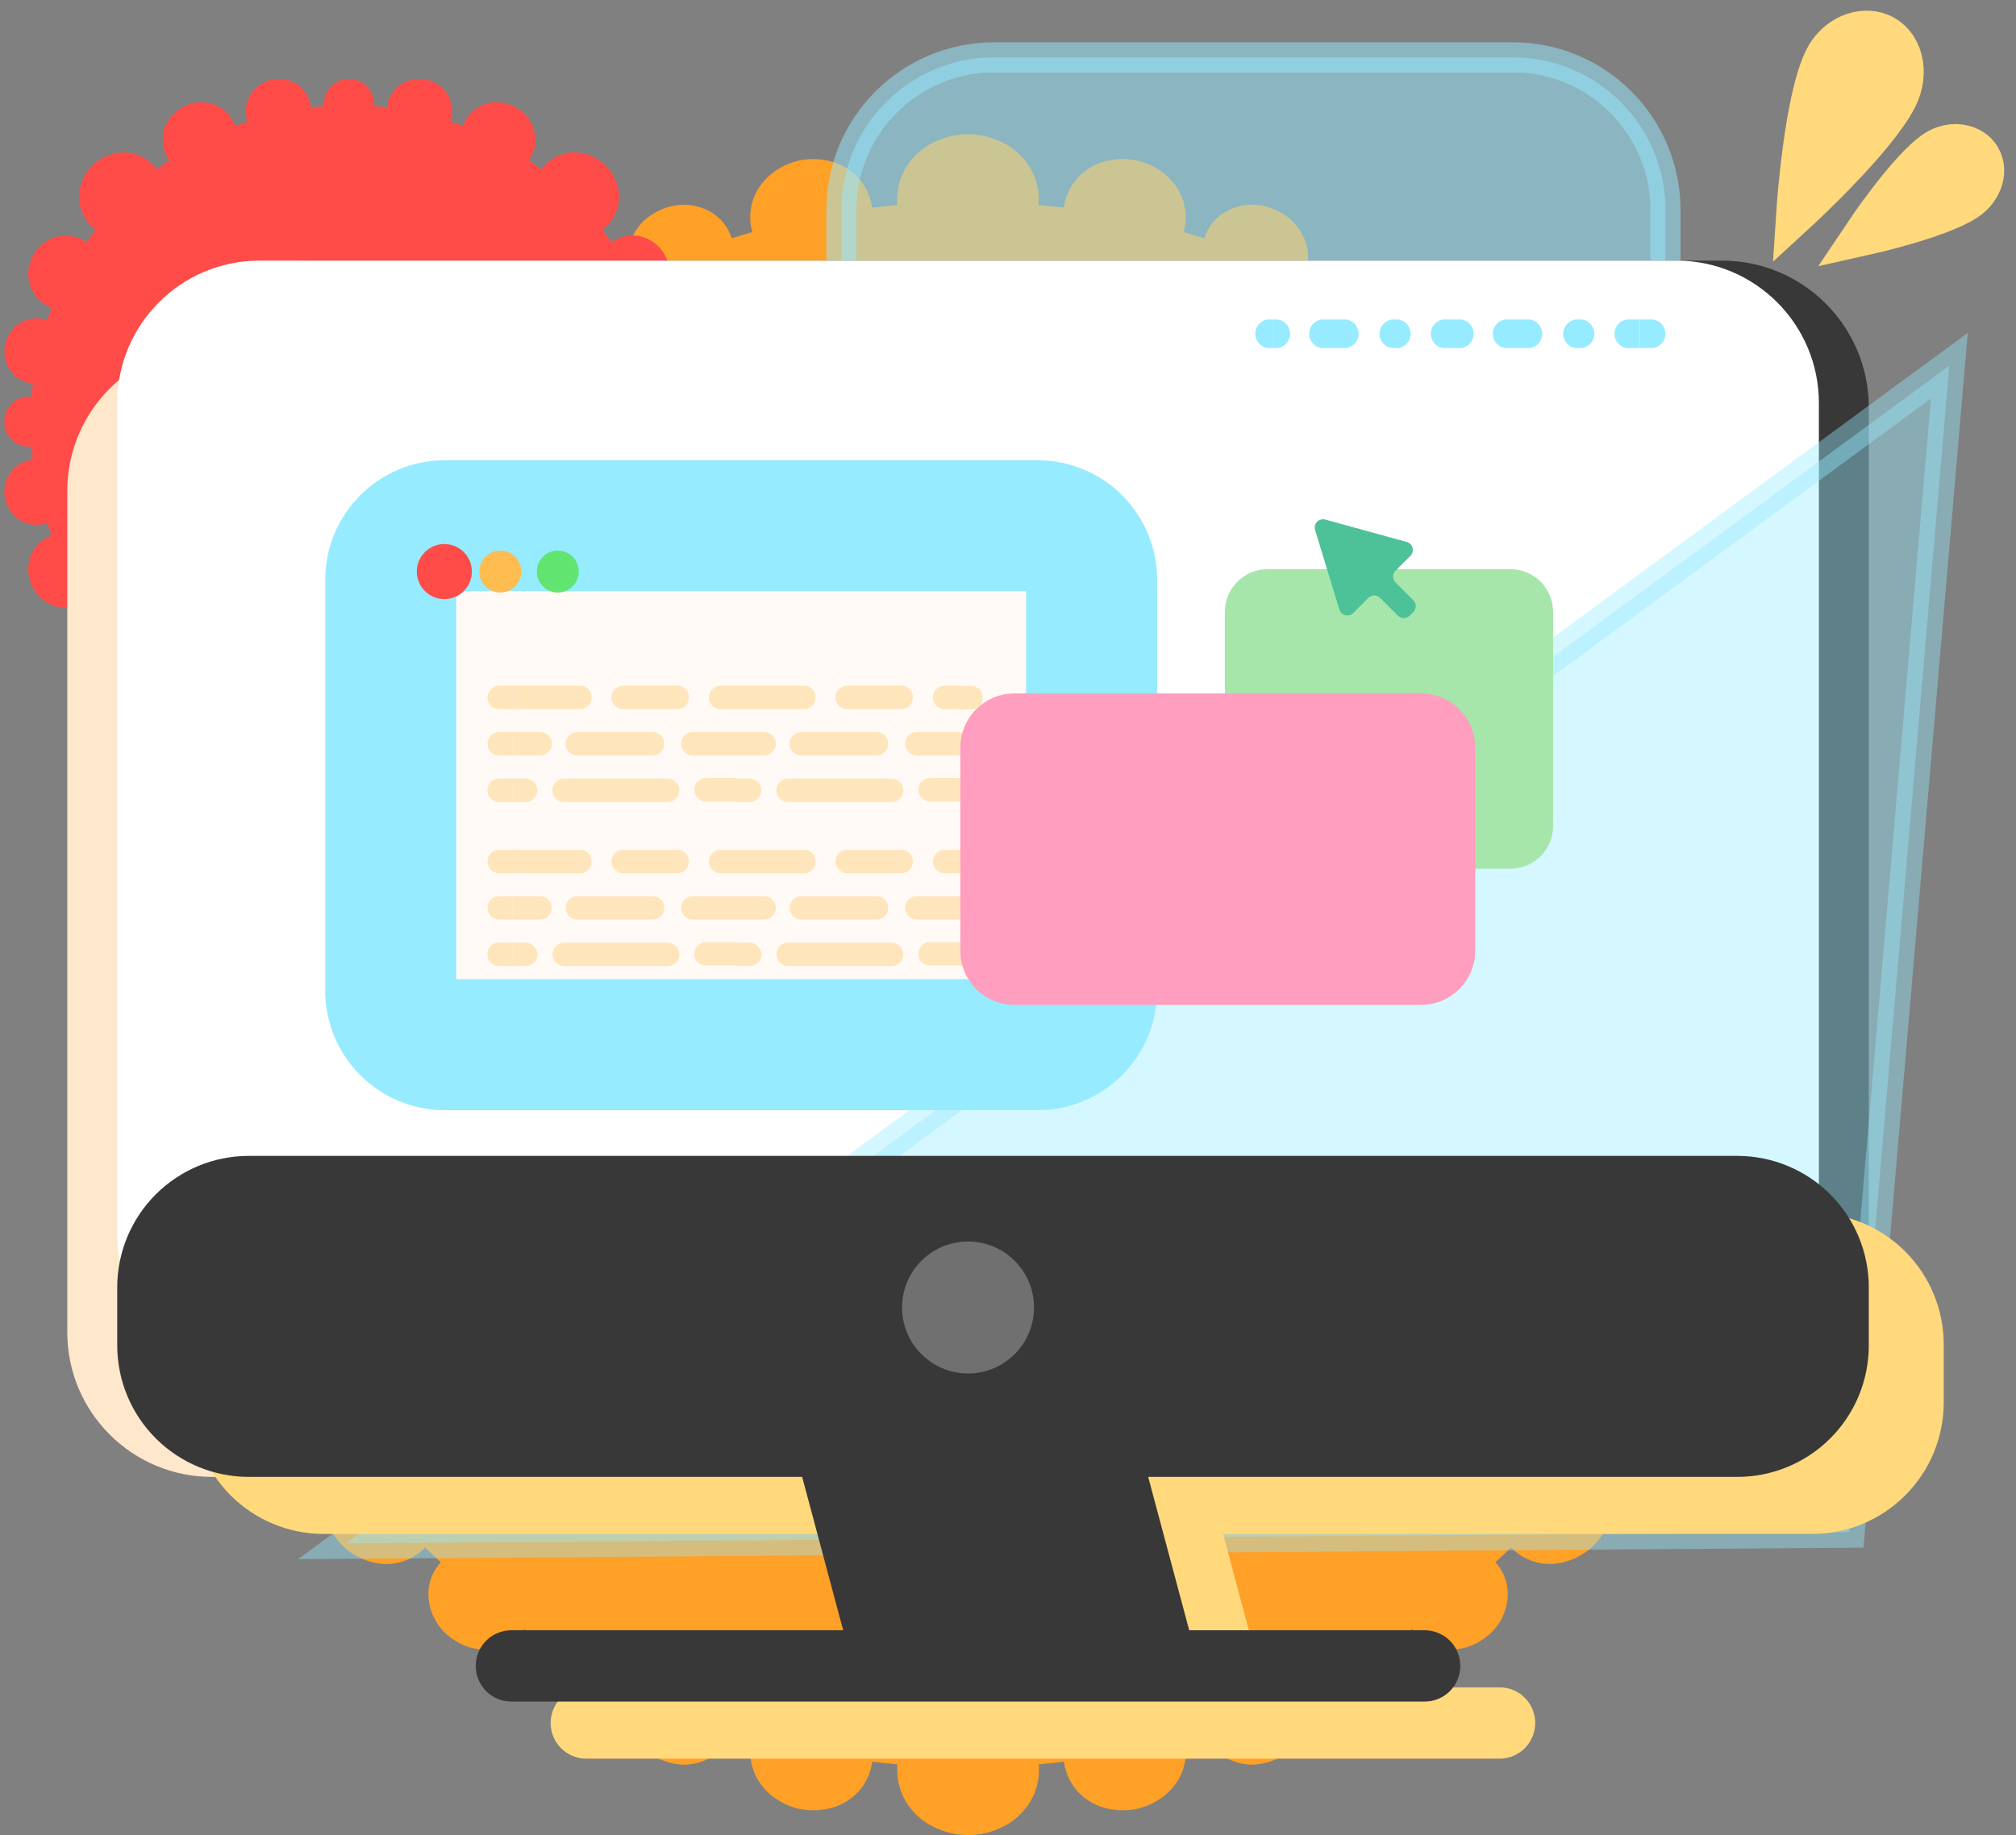 <svg width="67" height="61" viewBox="0 0 67 61" fill="none" xmlns="http://www.w3.org/2000/svg">
<rect x="0" y="0" width="67" height="61" fill="#808080" stroke="none"/>
<path d="M58.054 34.811C58.072 34.574 58.088 34.336 58.101 34.097C58.274 34.106 58.447 34.079 58.608 34.015C58.769 33.952 58.915 33.855 59.035 33.73C59.297 33.463 59.443 33.103 59.443 32.729C59.443 32.355 59.297 31.996 59.035 31.729C58.915 31.604 58.769 31.507 58.608 31.443C58.447 31.38 58.274 31.352 58.101 31.362C58.089 31.123 58.073 30.885 58.054 30.648C58.279 30.629 58.497 30.562 58.695 30.453C58.892 30.343 59.065 30.193 59.2 30.012C59.483 29.613 59.601 29.12 59.529 28.636C59.457 28.152 59.201 27.715 58.814 27.416C58.634 27.28 58.426 27.185 58.206 27.138C57.984 27.09 57.755 27.09 57.533 27.139C57.482 26.905 57.428 26.673 57.371 26.442C57.623 26.381 57.858 26.265 58.06 26.104C58.262 25.942 58.427 25.738 58.541 25.506C58.666 25.255 58.739 24.982 58.757 24.702C58.774 24.422 58.735 24.142 58.642 23.877C58.551 23.602 58.409 23.347 58.224 23.125C58.044 22.922 57.827 22.756 57.584 22.635C57.354 22.518 57.1 22.453 56.842 22.445C56.584 22.436 56.327 22.484 56.089 22.586C55.979 22.327 55.864 22.07 55.746 21.816C56.02 21.69 56.262 21.506 56.457 21.277C56.653 21.05 56.794 20.782 56.87 20.492C56.951 20.189 56.972 19.872 56.934 19.561C56.924 19.48 56.911 19.398 56.894 19.317C56.874 19.236 56.85 19.157 56.822 19.078C56.706 18.753 56.532 18.451 56.31 18.187C56.202 18.061 56.079 17.948 55.946 17.85C55.696 17.66 55.413 17.52 55.11 17.437C54.82 17.36 54.516 17.349 54.221 17.403C53.926 17.457 53.646 17.574 53.401 17.747C53.239 17.517 53.074 17.29 52.904 17.065C53.111 16.91 53.282 16.712 53.404 16.484C53.527 16.256 53.598 16.005 53.614 15.746C53.633 15.476 53.598 15.205 53.509 14.949C53.41 14.677 53.261 14.426 53.071 14.208C52.975 14.095 52.868 13.993 52.751 13.904C52.636 13.82 52.514 13.746 52.386 13.684C52.144 13.566 51.882 13.495 51.614 13.476C51.355 13.46 51.096 13.501 50.855 13.595C50.613 13.689 50.394 13.834 50.214 14.021C50.042 13.855 49.869 13.691 49.693 13.529C49.847 13.364 49.962 13.167 50.032 12.952C50.101 12.738 50.123 12.511 50.096 12.287C50.068 12.045 49.992 11.812 49.872 11.6C49.753 11.389 49.592 11.203 49.4 11.055C49.204 10.899 48.98 10.781 48.741 10.706C48.516 10.639 48.279 10.619 48.045 10.648C47.821 10.672 47.604 10.744 47.41 10.859C47.217 10.974 47.05 11.13 46.921 11.315C46.725 11.179 46.527 11.046 46.327 10.915C46.422 10.77 46.484 10.606 46.51 10.435C46.537 10.264 46.527 10.089 46.481 9.922C46.434 9.748 46.355 9.584 46.247 9.44C46.127 9.292 45.981 9.167 45.816 9.073C45.658 8.976 45.482 8.913 45.299 8.886C45.116 8.859 44.929 8.869 44.75 8.915C44.582 8.958 44.425 9.037 44.29 9.144C44.154 9.252 44.043 9.388 43.963 9.541C43.751 9.433 43.537 9.327 43.321 9.225C43.419 9.021 43.471 8.799 43.475 8.574C43.478 8.349 43.433 8.125 43.342 7.919C43.248 7.703 43.114 7.507 42.946 7.342C42.763 7.17 42.549 7.035 42.315 6.945C42.082 6.851 41.834 6.803 41.583 6.803C41.348 6.809 41.116 6.861 40.899 6.954C40.692 7.042 40.506 7.174 40.355 7.341C40.203 7.508 40.09 7.706 40.022 7.921C39.795 7.848 39.566 7.779 39.337 7.713C39.408 7.464 39.424 7.202 39.385 6.946C39.346 6.69 39.253 6.445 39.111 6.229C38.963 6.003 38.77 5.811 38.544 5.664C38.303 5.503 38.034 5.389 37.75 5.327C37.465 5.274 37.172 5.274 36.886 5.327C36.621 5.372 36.368 5.475 36.145 5.626C35.929 5.77 35.748 5.959 35.612 6.179C35.476 6.399 35.389 6.646 35.356 6.903C35.078 6.869 34.798 6.84 34.517 6.815C34.545 6.517 34.506 6.216 34.405 5.934C34.303 5.652 34.142 5.395 33.931 5.182C33.823 5.07 33.704 4.97 33.576 4.882C33.444 4.796 33.303 4.723 33.156 4.664C32.844 4.531 32.508 4.463 32.169 4.463C31.83 4.463 31.495 4.531 31.182 4.664C31.036 4.723 30.895 4.796 30.762 4.882C30.634 4.97 30.515 5.071 30.408 5.182C30.197 5.395 30.035 5.652 29.934 5.934C29.833 6.216 29.794 6.517 29.821 6.815C29.541 6.841 29.261 6.87 28.983 6.904C28.95 6.647 28.863 6.4 28.727 6.18C28.591 5.959 28.41 5.771 28.194 5.627C27.971 5.475 27.718 5.373 27.452 5.327C27.167 5.275 26.874 5.275 26.589 5.327C26.305 5.389 26.036 5.504 25.794 5.665C25.568 5.812 25.375 6.004 25.228 6.229C25.086 6.446 24.993 6.691 24.954 6.947C24.915 7.203 24.932 7.465 25.003 7.714C24.773 7.78 24.544 7.849 24.318 7.922C24.25 7.707 24.136 7.509 23.985 7.342C23.833 7.175 23.647 7.043 23.44 6.955C23.223 6.862 22.991 6.811 22.756 6.804C22.25 6.808 21.764 7 21.392 7.343C21.225 7.509 21.091 7.705 20.997 7.921C20.906 8.127 20.861 8.351 20.864 8.576C20.868 8.801 20.92 9.023 21.018 9.226C20.802 9.329 20.588 9.435 20.376 9.543C20.296 9.389 20.185 9.254 20.049 9.146C19.914 9.039 19.757 8.96 19.589 8.917C19.41 8.871 19.223 8.861 19.04 8.888C18.857 8.915 18.681 8.979 18.523 9.075C18.358 9.169 18.212 9.294 18.092 9.442C17.984 9.587 17.905 9.75 17.858 9.924C17.812 10.091 17.802 10.266 17.829 10.437C17.856 10.608 17.918 10.772 18.012 10.917C17.812 11.048 17.615 11.181 17.419 11.317C17.29 11.132 17.123 10.976 16.929 10.861C16.735 10.746 16.519 10.675 16.295 10.65C16.061 10.622 15.824 10.642 15.599 10.708C15.359 10.783 15.136 10.902 14.94 11.057C14.748 11.206 14.587 11.391 14.467 11.603C14.348 11.815 14.272 12.048 14.245 12.289C14.217 12.513 14.239 12.74 14.309 12.955C14.378 13.17 14.493 13.367 14.647 13.532C14.471 13.693 14.297 13.857 14.126 14.024C13.946 13.837 13.727 13.692 13.486 13.598C13.244 13.503 12.985 13.463 12.727 13.479C12.458 13.498 12.196 13.569 11.954 13.687C11.826 13.749 11.704 13.823 11.59 13.907C11.473 13.997 11.365 14.098 11.27 14.211C11.079 14.429 10.931 14.68 10.831 14.952C10.743 15.208 10.707 15.48 10.727 15.75C10.742 16.008 10.814 16.26 10.936 16.487C11.059 16.715 11.229 16.913 11.436 17.069C11.267 17.293 11.101 17.52 10.94 17.75C10.694 17.577 10.415 17.46 10.12 17.406C9.824 17.352 9.521 17.364 9.23 17.441C8.928 17.523 8.644 17.663 8.395 17.854C8.261 17.952 8.139 18.065 8.031 18.19C7.808 18.455 7.635 18.757 7.519 19.082C7.491 19.16 7.467 19.24 7.447 19.321C7.43 19.402 7.417 19.483 7.407 19.564C7.369 19.876 7.39 20.192 7.471 20.496C7.548 20.786 7.689 21.054 7.884 21.281C8.079 21.51 8.322 21.693 8.595 21.819C8.477 22.074 8.362 22.33 8.252 22.59C8.015 22.488 7.758 22.439 7.499 22.448C7.241 22.456 6.988 22.521 6.757 22.638C6.515 22.759 6.298 22.926 6.118 23.128C5.932 23.351 5.79 23.606 5.7 23.881C5.607 24.146 5.568 24.426 5.585 24.706C5.602 24.985 5.676 25.259 5.801 25.51C5.915 25.742 6.08 25.946 6.282 26.107C6.484 26.269 6.719 26.384 6.971 26.445C6.914 26.676 6.86 26.909 6.809 27.142C6.587 27.094 6.358 27.094 6.137 27.142C5.916 27.189 5.709 27.283 5.529 27.419C5.142 27.719 4.886 28.156 4.814 28.64C4.742 29.124 4.86 29.617 5.143 30.016C5.278 30.197 5.45 30.347 5.648 30.456C5.846 30.566 6.064 30.632 6.289 30.651C6.271 30.888 6.255 31.126 6.242 31.366C6.069 31.356 5.896 31.384 5.735 31.447C5.574 31.51 5.428 31.608 5.308 31.732C5.046 32 4.9 32.359 4.9 32.733C4.9 33.107 5.046 33.466 5.308 33.734C5.428 33.858 5.574 33.956 5.735 34.019C5.896 34.082 6.069 34.11 6.242 34.1C6.254 34.34 6.27 34.578 6.289 34.815C6.064 34.834 5.846 34.9 5.648 35.01C5.451 35.119 5.279 35.269 5.143 35.45C4.86 35.849 4.742 36.342 4.814 36.826C4.886 37.31 5.143 37.748 5.529 38.047C5.709 38.183 5.917 38.278 6.137 38.324C6.359 38.372 6.588 38.372 6.81 38.324C6.861 38.557 6.915 38.79 6.972 39.021C6.72 39.082 6.485 39.197 6.283 39.359C6.081 39.52 5.916 39.724 5.802 39.956C5.677 40.207 5.604 40.481 5.586 40.761C5.569 41.04 5.608 41.321 5.701 41.585C5.792 41.86 5.934 42.115 6.119 42.338C6.299 42.54 6.516 42.706 6.759 42.828C6.989 42.945 7.243 43.01 7.501 43.018C7.759 43.026 8.016 42.978 8.254 42.876C8.364 43.136 8.479 43.392 8.597 43.647C8.323 43.773 8.081 43.956 7.886 44.185C7.691 44.412 7.549 44.68 7.473 44.97C7.392 45.273 7.371 45.59 7.409 45.902C7.419 45.983 7.432 46.064 7.449 46.145C7.469 46.226 7.493 46.306 7.521 46.384C7.637 46.709 7.811 47.011 8.033 47.275C8.142 47.401 8.264 47.514 8.397 47.612C8.647 47.802 8.93 47.943 9.233 48.025C9.523 48.102 9.827 48.114 10.122 48.059C10.417 48.005 10.697 47.888 10.942 47.715C11.104 47.946 11.269 48.173 11.438 48.397C11.232 48.552 11.061 48.751 10.939 48.978C10.816 49.206 10.745 49.458 10.729 49.716C10.71 49.986 10.745 50.257 10.834 50.513C10.934 50.785 11.082 51.036 11.272 51.254C11.368 51.367 11.475 51.469 11.592 51.558C11.707 51.642 11.829 51.716 11.957 51.778C12.199 51.896 12.461 51.967 12.729 51.986C12.988 52.002 13.247 51.962 13.488 51.867C13.73 51.773 13.949 51.628 14.129 51.442C14.301 51.608 14.474 51.772 14.65 51.933C14.496 52.099 14.381 52.295 14.312 52.51C14.242 52.725 14.22 52.952 14.248 53.176C14.275 53.417 14.351 53.651 14.471 53.862C14.59 54.074 14.751 54.259 14.943 54.408C15.139 54.563 15.363 54.682 15.602 54.757C15.828 54.823 16.064 54.843 16.298 54.814C16.522 54.79 16.739 54.718 16.933 54.603C17.127 54.488 17.293 54.333 17.422 54.147C17.618 54.283 17.816 54.417 18.016 54.547C17.922 54.693 17.859 54.856 17.833 55.027C17.806 55.199 17.816 55.373 17.862 55.54C17.909 55.714 17.988 55.878 18.096 56.022C18.216 56.17 18.362 56.295 18.527 56.39C18.685 56.486 18.861 56.55 19.044 56.577C19.227 56.604 19.414 56.594 19.593 56.547C19.761 56.504 19.918 56.426 20.053 56.318C20.189 56.21 20.3 56.075 20.38 55.921C20.592 56.03 20.806 56.135 21.022 56.238C20.924 56.441 20.872 56.663 20.869 56.888C20.865 57.114 20.91 57.337 21.002 57.543C21.095 57.759 21.23 57.955 21.397 58.121C21.768 58.464 22.255 58.656 22.76 58.66C22.996 58.653 23.228 58.602 23.444 58.508C23.651 58.42 23.837 58.288 23.989 58.121C24.14 57.955 24.254 57.757 24.321 57.542C24.549 57.614 24.777 57.684 25.006 57.75C24.936 57.999 24.919 58.261 24.958 58.517C24.997 58.773 25.091 59.017 25.233 59.234C25.38 59.459 25.573 59.651 25.799 59.798C26.04 59.959 26.31 60.074 26.593 60.136C26.879 60.188 27.172 60.188 27.457 60.136C27.723 60.09 27.976 59.988 28.199 59.836C28.414 59.692 28.596 59.504 28.732 59.284C28.868 59.063 28.955 58.816 28.987 58.559C29.265 58.594 29.545 58.623 29.826 58.648C29.799 58.946 29.837 59.247 29.939 59.529C30.04 59.811 30.202 60.068 30.413 60.281C30.52 60.392 30.639 60.493 30.767 60.581C30.9 60.667 31.041 60.74 31.187 60.799C31.499 60.932 31.835 61 32.174 61C32.513 61 32.849 60.932 33.161 60.799C33.308 60.74 33.448 60.667 33.581 60.581C33.709 60.493 33.828 60.392 33.936 60.28C34.147 60.067 34.308 59.811 34.41 59.529C34.511 59.247 34.549 58.946 34.522 58.647C34.803 58.622 35.083 58.593 35.361 58.559C35.393 58.816 35.48 59.063 35.616 59.283C35.752 59.504 35.934 59.692 36.149 59.836C36.372 59.988 36.625 60.09 36.891 60.136C37.177 60.188 37.469 60.188 37.755 60.136C38.038 60.074 38.308 59.959 38.549 59.798C38.775 59.651 38.968 59.459 39.115 59.233C39.257 59.017 39.351 58.772 39.389 58.516C39.428 58.26 39.412 57.998 39.341 57.749C39.571 57.683 39.799 57.614 40.026 57.541C40.094 57.756 40.207 57.954 40.359 58.121C40.51 58.287 40.696 58.419 40.904 58.508C41.12 58.601 41.352 58.652 41.587 58.659C42.093 58.655 42.579 58.462 42.951 58.119C43.118 57.954 43.252 57.758 43.346 57.542C43.437 57.336 43.483 57.112 43.479 56.887C43.476 56.661 43.423 56.44 43.326 56.236C43.541 56.134 43.755 56.028 43.968 55.92C44.048 56.073 44.159 56.209 44.294 56.316C44.43 56.424 44.587 56.502 44.754 56.546C44.933 56.592 45.12 56.602 45.303 56.575C45.486 56.548 45.662 56.484 45.821 56.388C45.986 56.293 46.132 56.169 46.251 56.02C46.359 55.876 46.439 55.712 46.485 55.538C46.531 55.371 46.541 55.197 46.514 55.025C46.488 54.854 46.425 54.691 46.331 54.545C46.531 54.415 46.729 54.282 46.925 54.145C47.053 54.331 47.22 54.486 47.414 54.601C47.608 54.716 47.825 54.788 48.049 54.812C48.282 54.841 48.519 54.821 48.745 54.754C48.984 54.679 49.207 54.561 49.404 54.405C49.596 54.257 49.757 54.071 49.876 53.86C49.995 53.648 50.071 53.415 50.099 53.173C50.126 52.949 50.104 52.722 50.035 52.508C49.965 52.293 49.85 52.096 49.697 51.931C49.873 51.77 50.046 51.606 50.217 51.439C50.398 51.626 50.616 51.771 50.858 51.865C51.099 51.959 51.358 52 51.617 51.983C51.885 51.964 52.148 51.894 52.389 51.775C52.517 51.713 52.639 51.64 52.754 51.556C52.871 51.466 52.978 51.364 53.074 51.252C53.264 51.033 53.413 50.782 53.512 50.511C53.601 50.254 53.636 49.983 53.617 49.713C53.601 49.455 53.53 49.203 53.407 48.975C53.285 48.748 53.114 48.549 52.907 48.394C53.076 48.17 53.242 47.943 53.404 47.712C53.649 47.885 53.929 48.003 54.224 48.056C54.519 48.111 54.823 48.099 55.113 48.022C55.415 47.939 55.699 47.799 55.948 47.609C56.082 47.511 56.204 47.398 56.313 47.272C56.535 47.008 56.708 46.706 56.824 46.381C56.852 46.302 56.876 46.223 56.896 46.142C56.913 46.061 56.927 45.979 56.936 45.898C56.975 45.587 56.953 45.27 56.872 44.967C56.796 44.677 56.655 44.408 56.459 44.182C56.264 43.953 56.022 43.769 55.749 43.644C55.866 43.389 55.981 43.132 56.091 42.873C56.329 42.975 56.586 43.023 56.844 43.015C57.102 43.006 57.356 42.941 57.586 42.824C57.829 42.703 58.046 42.537 58.226 42.334C58.411 42.112 58.553 41.856 58.644 41.581C58.737 41.317 58.776 41.037 58.758 40.757C58.741 40.477 58.668 40.204 58.543 39.953C58.428 39.721 58.264 39.517 58.062 39.355C57.859 39.194 57.624 39.078 57.372 39.017C57.429 38.786 57.484 38.554 57.534 38.32C57.756 38.369 57.985 38.369 58.207 38.321C58.427 38.274 58.635 38.179 58.815 38.043C59.202 37.744 59.458 37.307 59.53 36.823C59.602 36.339 59.484 35.846 59.2 35.447C59.065 35.266 58.893 35.116 58.695 35.006C58.498 34.897 58.279 34.83 58.054 34.811Z" fill="#FFA027"/>
<path opacity="0.5" d="M50.276 1.906H33.038C30.235 1.906 27.963 4.178 27.963 6.981V25.76C27.963 28.563 30.235 30.835 33.038 30.835H50.276C53.078 30.835 55.351 28.563 55.351 25.76V6.981C55.351 4.178 53.078 1.906 50.276 1.906Z" fill="#97EBFF" stroke="#97EBFF" stroke-miterlimit="10"/>
<path d="M22.858 15.715C22.77 15.595 22.659 15.494 22.53 15.419C22.401 15.345 22.259 15.298 22.111 15.281C22.128 15.138 22.143 14.993 22.154 14.848C22.268 14.857 22.383 14.844 22.491 14.808C22.599 14.772 22.699 14.714 22.785 14.638C22.871 14.559 22.94 14.463 22.987 14.356C23.034 14.248 23.058 14.133 23.058 14.015C23.058 13.898 23.034 13.783 22.987 13.675C22.94 13.568 22.871 13.472 22.785 13.393C22.699 13.317 22.599 13.259 22.491 13.223C22.383 13.187 22.268 13.174 22.154 13.183C22.142 13.038 22.128 12.893 22.111 12.749C22.334 12.728 22.545 12.634 22.712 12.482C22.878 12.33 22.99 12.129 23.032 11.908C23.048 11.831 23.056 11.753 23.057 11.675C23.054 11.594 23.044 11.514 23.025 11.435C22.993 11.284 22.928 11.141 22.836 11.016C22.744 10.892 22.627 10.788 22.492 10.712C22.361 10.642 22.217 10.599 22.069 10.588C21.921 10.576 21.772 10.595 21.632 10.645C21.584 10.507 21.535 10.371 21.482 10.235C21.642 10.175 21.788 10.083 21.909 9.963C22.03 9.843 22.125 9.698 22.187 9.539C22.245 9.376 22.27 9.203 22.261 9.031C22.248 8.846 22.197 8.666 22.109 8.503C22.027 8.344 21.911 8.204 21.77 8.093C21.63 7.982 21.466 7.903 21.292 7.86C21.13 7.821 20.96 7.818 20.796 7.849C20.626 7.884 20.465 7.954 20.323 8.053C20.226 7.912 20.125 7.774 20.02 7.638C20.179 7.52 20.31 7.369 20.405 7.195C20.5 7.022 20.557 6.83 20.572 6.633C20.582 6.431 20.551 6.229 20.48 6.04C20.4 5.839 20.28 5.655 20.128 5.501C19.973 5.35 19.788 5.232 19.586 5.154C19.396 5.085 19.194 5.056 18.992 5.068C18.795 5.084 18.604 5.143 18.431 5.239C18.259 5.336 18.109 5.469 17.992 5.628C17.856 5.525 17.717 5.426 17.575 5.329C17.673 5.19 17.741 5.031 17.772 4.864C17.804 4.696 17.8 4.524 17.759 4.358C17.72 4.189 17.642 4.031 17.533 3.897C17.365 3.683 17.133 3.527 16.872 3.452C16.61 3.376 16.331 3.385 16.075 3.476C15.916 3.54 15.773 3.635 15.653 3.758C15.534 3.88 15.442 4.026 15.383 4.186C15.248 4.135 15.111 4.086 14.973 4.039C15.022 3.899 15.04 3.75 15.028 3.602C15.016 3.454 14.972 3.31 14.901 3.18C14.825 3.045 14.721 2.928 14.596 2.837C14.472 2.746 14.329 2.682 14.178 2.65C14.099 2.631 14.019 2.621 13.938 2.619C13.86 2.62 13.782 2.629 13.705 2.645C13.485 2.688 13.284 2.801 13.132 2.968C12.981 3.134 12.888 3.345 12.867 3.569C12.723 3.552 12.578 3.538 12.433 3.526C12.442 3.413 12.428 3.298 12.392 3.19C12.356 3.082 12.299 2.982 12.223 2.896C12.143 2.81 12.047 2.742 11.94 2.695C11.833 2.648 11.717 2.623 11.6 2.623C11.483 2.623 11.367 2.648 11.26 2.695C11.153 2.742 11.057 2.81 10.978 2.896C10.902 2.982 10.844 3.082 10.808 3.19C10.772 3.298 10.758 3.413 10.768 3.526C10.622 3.538 10.478 3.552 10.334 3.569C10.313 3.345 10.22 3.134 10.068 2.968C9.917 2.801 9.716 2.688 9.495 2.645C9.419 2.629 9.341 2.62 9.263 2.619C9.182 2.621 9.101 2.631 9.023 2.65C8.872 2.682 8.729 2.746 8.604 2.837C8.48 2.928 8.376 3.045 8.3 3.18C8.228 3.31 8.185 3.454 8.173 3.602C8.16 3.75 8.179 3.899 8.228 4.039C8.089 4.085 7.953 4.134 7.817 4.186C7.758 4.026 7.666 3.88 7.547 3.758C7.428 3.635 7.284 3.54 7.126 3.476C6.869 3.385 6.59 3.376 6.329 3.452C6.067 3.527 5.836 3.683 5.667 3.897C5.558 4.031 5.481 4.189 5.441 4.358C5.401 4.524 5.396 4.696 5.428 4.864C5.46 5.031 5.527 5.19 5.626 5.329C5.484 5.425 5.345 5.525 5.208 5.628C5.091 5.469 4.942 5.336 4.769 5.239C4.597 5.143 4.405 5.084 4.208 5.068C4.007 5.056 3.805 5.085 3.615 5.154C3.412 5.232 3.228 5.35 3.072 5.501C2.92 5.656 2.8 5.839 2.72 6.04C2.65 6.229 2.619 6.431 2.629 6.633C2.643 6.83 2.7 7.022 2.795 7.195C2.89 7.369 3.022 7.52 3.18 7.638C3.076 7.774 2.975 7.912 2.877 8.053C2.736 7.954 2.575 7.884 2.405 7.849C2.241 7.818 2.071 7.821 1.908 7.86C1.734 7.903 1.571 7.982 1.43 8.093C1.289 8.204 1.174 8.344 1.091 8.503C1.004 8.666 0.952 8.846 0.94 9.031C0.93 9.203 0.955 9.376 1.014 9.539C1.075 9.698 1.17 9.843 1.292 9.963C1.413 10.083 1.558 10.175 1.718 10.235C1.666 10.371 1.616 10.507 1.569 10.645C1.429 10.595 1.28 10.576 1.132 10.588C0.983 10.599 0.839 10.642 0.709 10.712C0.574 10.788 0.456 10.892 0.364 11.016C0.273 11.141 0.208 11.284 0.175 11.435C0.135 11.59 0.133 11.752 0.168 11.908C0.21 12.129 0.323 12.33 0.489 12.482C0.655 12.634 0.866 12.728 1.09 12.749C1.073 12.893 1.058 13.038 1.046 13.183C0.933 13.174 0.818 13.187 0.71 13.223C0.601 13.259 0.501 13.317 0.416 13.393C0.33 13.472 0.261 13.568 0.214 13.675C0.167 13.783 0.143 13.898 0.143 14.015C0.143 14.133 0.167 14.248 0.214 14.356C0.261 14.463 0.33 14.559 0.416 14.638C0.501 14.714 0.601 14.772 0.71 14.808C0.818 14.844 0.933 14.857 1.046 14.848C1.058 14.993 1.073 15.138 1.09 15.281C0.866 15.303 0.655 15.397 0.489 15.549C0.323 15.701 0.21 15.902 0.168 16.123C0.133 16.279 0.135 16.441 0.175 16.596C0.208 16.747 0.273 16.89 0.364 17.015C0.456 17.139 0.574 17.243 0.709 17.319C0.839 17.389 0.983 17.432 1.132 17.443C1.28 17.455 1.429 17.435 1.569 17.386C1.616 17.524 1.666 17.66 1.718 17.796C1.558 17.855 1.413 17.948 1.292 18.068C1.17 18.188 1.075 18.333 1.014 18.492C0.955 18.654 0.93 18.828 0.94 19C0.952 19.185 1.004 19.365 1.091 19.528C1.174 19.687 1.289 19.827 1.43 19.938C1.571 20.049 1.734 20.128 1.908 20.171C2.071 20.21 2.241 20.213 2.405 20.181C2.575 20.147 2.736 20.077 2.877 19.978C2.975 20.119 3.076 20.257 3.18 20.393C3.022 20.511 2.89 20.662 2.795 20.835C2.7 21.009 2.643 21.201 2.629 21.398C2.619 21.6 2.65 21.801 2.72 21.991C2.8 22.192 2.92 22.375 3.072 22.529C3.228 22.681 3.412 22.799 3.615 22.877C3.805 22.946 4.007 22.975 4.208 22.963C4.405 22.947 4.596 22.888 4.769 22.791C4.942 22.695 5.091 22.562 5.208 22.403C5.345 22.505 5.484 22.605 5.626 22.702C5.527 22.841 5.46 23 5.428 23.167C5.396 23.335 5.401 23.507 5.441 23.673C5.481 23.842 5.558 23.999 5.667 24.134C5.836 24.348 6.067 24.504 6.329 24.579C6.59 24.654 6.869 24.646 7.126 24.554C7.284 24.491 7.428 24.395 7.547 24.273C7.666 24.151 7.758 24.005 7.817 23.845C7.953 23.896 8.09 23.945 8.228 23.992C8.179 24.132 8.16 24.281 8.173 24.429C8.185 24.577 8.228 24.721 8.3 24.851C8.376 24.986 8.48 25.102 8.604 25.194C8.729 25.285 8.872 25.349 9.023 25.381C9.101 25.4 9.182 25.41 9.263 25.412C9.341 25.41 9.419 25.402 9.495 25.386C9.716 25.343 9.917 25.23 10.068 25.063C10.219 24.897 10.313 24.686 10.334 24.462C10.478 24.479 10.622 24.494 10.768 24.505C10.758 24.619 10.772 24.733 10.808 24.841C10.844 24.95 10.902 25.05 10.978 25.135C11.057 25.221 11.153 25.29 11.26 25.337C11.367 25.384 11.483 25.408 11.6 25.408C11.717 25.408 11.833 25.384 11.94 25.337C12.047 25.29 12.143 25.221 12.223 25.135C12.299 25.05 12.356 24.95 12.392 24.841C12.428 24.733 12.442 24.619 12.433 24.505C12.578 24.493 12.723 24.479 12.867 24.462C12.888 24.686 12.981 24.897 13.133 25.063C13.284 25.23 13.485 25.343 13.705 25.386C13.782 25.402 13.86 25.41 13.938 25.412C14.019 25.41 14.099 25.4 14.178 25.381C14.329 25.349 14.472 25.285 14.596 25.194C14.721 25.102 14.825 24.986 14.901 24.851C14.972 24.721 15.016 24.577 15.028 24.429C15.04 24.281 15.022 24.132 14.973 23.992C15.111 23.945 15.248 23.896 15.383 23.845C15.442 24.005 15.534 24.151 15.653 24.273C15.773 24.395 15.916 24.491 16.075 24.554C16.331 24.646 16.61 24.654 16.872 24.579C17.133 24.504 17.365 24.348 17.533 24.134C17.642 23.999 17.72 23.842 17.759 23.673C17.8 23.507 17.804 23.335 17.772 23.167C17.74 23 17.673 22.841 17.575 22.702C17.717 22.605 17.856 22.506 17.992 22.403C18.109 22.562 18.259 22.695 18.431 22.791C18.604 22.888 18.795 22.947 18.992 22.963C19.194 22.975 19.396 22.946 19.586 22.877C19.788 22.799 19.973 22.681 20.128 22.529C20.28 22.375 20.4 22.192 20.48 21.991C20.551 21.801 20.582 21.6 20.572 21.398C20.557 21.201 20.5 21.009 20.405 20.835C20.31 20.662 20.179 20.511 20.02 20.393C20.124 20.257 20.225 20.119 20.323 19.978C20.465 20.077 20.626 20.147 20.796 20.181C20.96 20.213 21.13 20.21 21.292 20.171C21.467 20.128 21.63 20.049 21.77 19.938C21.911 19.827 22.027 19.687 22.109 19.528C22.197 19.365 22.248 19.185 22.261 19C22.27 18.828 22.245 18.654 22.187 18.492C22.125 18.332 22.03 18.188 21.909 18.068C21.788 17.948 21.642 17.855 21.482 17.796C21.535 17.66 21.585 17.524 21.632 17.386C21.772 17.435 21.921 17.455 22.069 17.443C22.217 17.432 22.361 17.389 22.492 17.319C22.627 17.243 22.744 17.139 22.836 17.015C22.928 16.89 22.992 16.747 23.025 16.596C23.044 16.517 23.054 16.437 23.057 16.356C23.056 16.278 23.048 16.2 23.032 16.123C23.003 15.976 22.944 15.837 22.858 15.715Z" fill="#FF4C48"/>
<path d="M57.228 8.663H10.435C7.74 8.663 5.555 10.848 5.555 13.543V43.264C5.555 45.959 7.74 48.144 10.435 48.144H57.228C59.924 48.144 62.108 45.959 62.108 43.264V13.543C62.108 10.848 59.924 8.663 57.228 8.663Z" fill="#383838"/>
<path d="M10.232 11.51H7.044C4.389 11.51 2.236 13.663 2.236 16.318V44.285C2.236 46.94 4.389 49.093 7.044 49.093H10.232C12.887 49.093 15.04 46.94 15.04 44.285V16.318C15.04 13.663 12.887 11.51 10.232 11.51Z" fill="#FFE7CC"/>
<path d="M55.717 8.663H8.627C6.014 8.663 3.896 10.782 3.896 13.395V41.041C3.896 43.654 6.014 45.773 8.627 45.773H55.717C58.33 45.773 60.449 43.654 60.449 41.041V13.395C60.449 10.782 58.33 8.663 55.717 8.663Z" fill="white"/>
<path opacity="0.4" d="M11.499 51.3L64.785 12.156L61.456 50.931L11.499 51.3Z" fill="#97EBFF" stroke="#97EBFF" stroke-width="1.034" stroke-miterlimit="10"/>
<path d="M50.193 18.919H42.131C41.345 18.919 40.708 19.556 40.708 20.342V27.456C40.708 28.241 41.345 28.878 42.131 28.878H50.193C50.979 28.878 51.616 28.241 51.616 27.456V20.342C51.616 19.556 50.979 18.919 50.193 18.919Z" fill="#A6E6AB"/>
<path d="M34.478 17.217H14.786C13.649 17.217 12.727 18.139 12.727 19.276V32.925C12.727 34.062 13.649 34.984 14.786 34.984H34.478C35.615 34.984 36.537 34.062 36.537 32.925V19.276C36.537 18.139 35.615 17.217 34.478 17.217Z" fill="#FFFAF5"/>
<path d="M34.478 17.476H14.786C13.792 17.476 12.986 18.282 12.986 19.276V32.925C12.986 33.92 13.792 34.726 14.786 34.726H34.478C35.473 34.726 36.279 33.92 36.279 32.925V19.276C36.279 18.282 35.473 17.476 34.478 17.476Z" stroke="#97EBFF" stroke-width="4.356" stroke-linecap="round" stroke-linejoin="round"/>
<path d="M14.767 19.696C15.152 19.696 15.465 19.384 15.465 18.999C15.465 18.614 15.152 18.302 14.767 18.302C14.382 18.302 14.07 18.614 14.07 18.999C14.07 19.384 14.382 19.696 14.767 19.696Z" fill="#FF4C48" stroke="#FF4C48" stroke-width="0.436" stroke-miterlimit="10"/>
<path d="M16.627 19.696C17.012 19.696 17.324 19.384 17.324 18.999C17.324 18.614 17.012 18.302 16.627 18.302C16.242 18.302 15.929 18.614 15.929 18.999C15.929 19.384 16.242 19.696 16.627 19.696Z" fill="#FFBC50"/>
<path d="M18.538 19.696C18.923 19.696 19.235 19.384 19.235 18.999C19.235 18.614 18.923 18.302 18.538 18.302C18.153 18.302 17.84 18.614 17.84 18.999C17.84 19.384 18.153 19.696 18.538 19.696Z" fill="#61E570"/>
<g style="mix-blend-mode:multiply" opacity="0.7">
<g style="mix-blend-mode:multiply" opacity="0.7">
<g style="mix-blend-mode:multiply" opacity="0.7">
<path d="M16.562 24.335C16.464 24.342 16.372 24.386 16.305 24.458C16.238 24.53 16.201 24.625 16.201 24.723C16.201 24.822 16.238 24.916 16.305 24.988C16.372 25.061 16.464 25.105 16.562 25.112H17.028V24.335H16.562Z" fill="#FFBC50"/>
</g>
<g style="mix-blend-mode:multiply" opacity="0.7">
<path d="M16.2 26.27C16.197 26.37 16.233 26.467 16.301 26.54C16.369 26.612 16.462 26.655 16.562 26.659H17.028V25.882H16.562C16.462 25.886 16.369 25.928 16.301 26.001C16.233 26.074 16.197 26.171 16.2 26.27Z" fill="#FFBC50"/>
</g>
<g style="mix-blend-mode:multiply" opacity="0.7">
<path d="M16.562 22.795C16.464 22.803 16.372 22.847 16.305 22.919C16.238 22.991 16.201 23.086 16.201 23.184C16.201 23.282 16.238 23.377 16.305 23.449C16.372 23.521 16.464 23.565 16.562 23.573H17.027V22.795H16.562Z" fill="#FFBC50"/>
</g>
</g>
<g style="mix-blend-mode:multiply" opacity="0.7">
<g style="mix-blend-mode:multiply" opacity="0.7">
<path d="M22.999 24.335C22.901 24.342 22.809 24.386 22.742 24.458C22.675 24.53 22.638 24.625 22.638 24.723C22.638 24.822 22.675 24.916 22.742 24.988C22.809 25.061 22.901 25.105 22.999 25.112H24.472V24.335H22.999Z" fill="#FFBC50"/>
</g>
<g style="mix-blend-mode:multiply" opacity="0.7">
<path d="M17.978 24.335H17.028V25.112H17.978C18.076 25.105 18.168 25.061 18.235 24.988C18.302 24.916 18.339 24.822 18.339 24.723C18.339 24.625 18.302 24.53 18.235 24.458C18.168 24.386 18.076 24.342 17.978 24.335Z" fill="#FFBC50"/>
</g>
<g style="mix-blend-mode:multiply" opacity="0.7">
<path d="M19.161 24.335C19.063 24.342 18.971 24.386 18.904 24.458C18.837 24.53 18.8 24.625 18.8 24.723C18.8 24.822 18.837 24.916 18.904 24.988C18.971 25.061 19.063 25.105 19.161 25.112H21.715C21.813 25.105 21.905 25.061 21.973 24.989C22.04 24.917 22.077 24.822 22.077 24.723C22.077 24.625 22.04 24.53 21.973 24.458C21.905 24.386 21.813 24.342 21.715 24.335H19.161Z" fill="#FFBC50"/>
</g>
<g style="mix-blend-mode:multiply" opacity="0.7">
<path d="M17.498 26.659C17.596 26.652 17.688 26.608 17.755 26.536C17.822 26.464 17.859 26.369 17.859 26.271C17.859 26.172 17.822 26.078 17.755 26.006C17.688 25.933 17.596 25.889 17.498 25.882H17.028V26.659H17.498Z" fill="#FFBC50"/>
</g>
<g style="mix-blend-mode:multiply" opacity="0.7">
<path d="M23.077 26.254C23.074 26.353 23.11 26.45 23.178 26.523C23.245 26.596 23.339 26.639 23.439 26.642H24.472V25.865H23.439C23.339 25.869 23.245 25.912 23.178 25.985C23.11 26.058 23.074 26.154 23.077 26.254Z" fill="#FFBC50"/>
</g>
<g style="mix-blend-mode:multiply" opacity="0.7">
<path d="M22.216 25.882H18.721C18.623 25.889 18.531 25.933 18.464 26.006C18.397 26.078 18.36 26.172 18.36 26.271C18.36 26.369 18.397 26.464 18.464 26.536C18.531 26.608 18.623 26.652 18.721 26.659H22.216C22.314 26.652 22.406 26.608 22.473 26.536C22.54 26.464 22.577 26.369 22.577 26.271C22.577 26.172 22.54 26.078 22.473 26.006C22.406 25.933 22.314 25.889 22.216 25.882Z" fill="#FFBC50"/>
</g>
<g style="mix-blend-mode:multiply" opacity="0.7">
<path d="M20.68 23.573H22.536C22.634 23.565 22.726 23.521 22.793 23.449C22.86 23.377 22.897 23.282 22.897 23.184C22.897 23.086 22.86 22.991 22.793 22.919C22.726 22.847 22.634 22.803 22.536 22.795H20.68C20.582 22.803 20.49 22.847 20.423 22.919C20.356 22.991 20.319 23.086 20.319 23.184C20.319 23.282 20.356 23.377 20.423 23.449C20.49 23.521 20.582 23.565 20.68 23.573Z" fill="#FFBC50"/>
</g>
<g style="mix-blend-mode:multiply" opacity="0.7">
<path d="M23.919 22.795C23.82 22.803 23.729 22.847 23.662 22.919C23.595 22.991 23.558 23.086 23.558 23.184C23.558 23.282 23.595 23.377 23.662 23.449C23.729 23.521 23.82 23.565 23.919 23.573H24.472V22.795H23.919Z" fill="#FFBC50"/>
</g>
<g style="mix-blend-mode:multiply" opacity="0.7">
<path d="M19.659 23.184C19.662 23.085 19.626 22.988 19.558 22.915C19.491 22.842 19.397 22.799 19.297 22.795H17.028V23.573H19.297C19.397 23.569 19.491 23.526 19.558 23.453C19.626 23.38 19.662 23.284 19.659 23.184Z" fill="#FFBC50"/>
</g>
</g>
<g style="mix-blend-mode:multiply" opacity="0.7">
<g style="mix-blend-mode:multiply" opacity="0.7">
<path d="M30.443 24.335C30.345 24.342 30.254 24.386 30.187 24.458C30.12 24.53 30.082 24.625 30.082 24.723C30.082 24.822 30.12 24.916 30.187 24.988C30.254 25.061 30.345 25.105 30.443 25.112H31.916V24.335H30.443Z" fill="#FFBC50"/>
</g>
<g style="mix-blend-mode:multiply" opacity="0.7">
<path d="M25.422 24.335H24.472V25.112H25.422C25.52 25.105 25.612 25.061 25.679 24.988C25.746 24.916 25.783 24.822 25.783 24.723C25.783 24.625 25.746 24.53 25.679 24.458C25.612 24.386 25.52 24.342 25.422 24.335Z" fill="#FFBC50"/>
</g>
<g style="mix-blend-mode:multiply" opacity="0.7">
<path d="M26.605 24.335C26.507 24.342 26.415 24.386 26.348 24.458C26.281 24.53 26.244 24.625 26.244 24.723C26.244 24.822 26.281 24.916 26.348 24.988C26.415 25.061 26.507 25.105 26.605 25.112H29.16C29.258 25.105 29.349 25.061 29.416 24.988C29.483 24.916 29.52 24.822 29.52 24.723C29.52 24.625 29.483 24.53 29.416 24.458C29.349 24.386 29.258 24.342 29.16 24.335H26.605Z" fill="#FFBC50"/>
</g>
<g style="mix-blend-mode:multiply" opacity="0.7">
<path d="M24.942 26.659C25.041 26.652 25.132 26.608 25.199 26.536C25.266 26.464 25.303 26.369 25.303 26.271C25.303 26.172 25.266 26.078 25.199 26.006C25.132 25.933 25.041 25.889 24.942 25.882H24.472V26.659H24.942Z" fill="#FFBC50"/>
</g>
<g style="mix-blend-mode:multiply" opacity="0.7">
<path d="M30.522 26.254C30.518 26.353 30.554 26.45 30.622 26.523C30.69 26.596 30.784 26.639 30.883 26.642H31.916V25.865H30.883C30.784 25.869 30.69 25.912 30.622 25.985C30.554 26.058 30.518 26.154 30.522 26.254Z" fill="#FFBC50"/>
</g>
<g style="mix-blend-mode:multiply" opacity="0.7">
<path d="M29.66 25.882H26.165C26.067 25.889 25.975 25.933 25.908 26.005C25.84 26.077 25.803 26.172 25.803 26.271C25.803 26.369 25.84 26.464 25.908 26.536C25.975 26.608 26.067 26.652 26.165 26.659H29.66C29.759 26.652 29.85 26.608 29.917 26.536C29.984 26.464 30.021 26.369 30.021 26.271C30.021 26.172 29.984 26.078 29.917 26.006C29.85 25.933 29.759 25.889 29.66 25.882Z" fill="#FFBC50"/>
</g>
<g style="mix-blend-mode:multiply" opacity="0.7">
<path d="M28.125 23.573H29.98C30.078 23.565 30.17 23.521 30.237 23.449C30.304 23.377 30.341 23.282 30.341 23.184C30.341 23.086 30.304 22.991 30.237 22.919C30.17 22.847 30.078 22.803 29.98 22.795H28.125C28.026 22.803 27.935 22.847 27.868 22.919C27.801 22.991 27.764 23.086 27.764 23.184C27.764 23.282 27.801 23.377 27.868 23.449C27.935 23.521 28.026 23.565 28.125 23.573Z" fill="#FFBC50"/>
</g>
<g style="mix-blend-mode:multiply" opacity="0.7">
<path d="M31.363 22.795C31.265 22.803 31.173 22.847 31.106 22.919C31.039 22.991 31.002 23.086 31.002 23.184C31.002 23.282 31.039 23.377 31.106 23.449C31.173 23.521 31.265 23.565 31.363 23.573H31.916V22.795H31.363Z" fill="#FFBC50"/>
</g>
<g style="mix-blend-mode:multiply" opacity="0.7">
<path d="M27.103 23.184C27.107 23.085 27.07 22.988 27.003 22.915C26.935 22.842 26.841 22.799 26.742 22.795H24.472V23.573H26.742C26.841 23.569 26.935 23.526 27.003 23.453C27.071 23.38 27.107 23.284 27.103 23.184Z" fill="#FFBC50"/>
</g>
</g>
<g style="mix-blend-mode:multiply" opacity="0.7">
<g style="mix-blend-mode:multiply" opacity="0.7">
<path d="M32.661 24.731C32.664 24.632 32.628 24.535 32.56 24.462C32.492 24.389 32.399 24.346 32.299 24.343H31.916V25.12H32.299C32.399 25.116 32.492 25.073 32.56 25C32.628 24.927 32.664 24.831 32.661 24.731Z" fill="#FFBC50"/>
</g>
<g style="mix-blend-mode:multiply" opacity="0.7">
<path d="M32.299 26.651C32.397 26.643 32.489 26.599 32.556 26.527C32.623 26.455 32.66 26.361 32.66 26.262C32.66 26.164 32.623 26.069 32.556 25.997C32.489 25.925 32.397 25.881 32.299 25.873H31.916V26.651H32.299Z" fill="#FFBC50"/>
</g>
<g style="mix-blend-mode:multiply" opacity="0.7">
<path d="M32.661 23.192C32.664 23.093 32.628 22.996 32.56 22.923C32.493 22.85 32.399 22.807 32.299 22.803H31.916V23.581H32.299C32.399 23.577 32.492 23.534 32.56 23.461C32.628 23.388 32.664 23.292 32.661 23.192Z" fill="#FFBC50"/>
</g>
</g>
</g>
<g style="mix-blend-mode:multiply" opacity="0.7">
<g style="mix-blend-mode:multiply" opacity="0.7">
<g style="mix-blend-mode:multiply" opacity="0.7">
<path d="M16.562 29.789C16.464 29.796 16.372 29.84 16.305 29.913C16.238 29.985 16.201 30.079 16.201 30.178C16.201 30.276 16.238 30.371 16.305 30.443C16.372 30.515 16.464 30.559 16.562 30.566H17.028V29.789H16.562Z" fill="#FFBC50"/>
</g>
<g style="mix-blend-mode:multiply" opacity="0.7">
<path d="M16.2 31.724C16.197 31.823 16.233 31.92 16.301 31.993C16.369 32.066 16.462 32.109 16.562 32.113H17.028V31.335H16.562C16.462 31.339 16.369 31.382 16.301 31.455C16.233 31.528 16.197 31.625 16.2 31.724Z" fill="#FFBC50"/>
</g>
<g style="mix-blend-mode:multiply" opacity="0.7">
<path d="M16.562 28.249C16.464 28.256 16.372 28.301 16.305 28.373C16.238 28.445 16.201 28.54 16.201 28.638C16.201 28.736 16.238 28.831 16.305 28.903C16.372 28.975 16.464 29.019 16.562 29.027H17.027V28.249H16.562Z" fill="#FFBC50"/>
</g>
</g>
<g style="mix-blend-mode:multiply" opacity="0.7">
<g style="mix-blend-mode:multiply" opacity="0.7">
<path d="M22.999 29.789C22.901 29.796 22.809 29.84 22.742 29.913C22.675 29.985 22.638 30.079 22.638 30.178C22.638 30.276 22.675 30.371 22.742 30.443C22.809 30.515 22.901 30.559 22.999 30.566H24.472V29.789H22.999Z" fill="#FFBC50"/>
</g>
<g style="mix-blend-mode:multiply" opacity="0.7">
<path d="M17.978 29.789H17.028V30.566H17.978C18.076 30.559 18.168 30.515 18.235 30.443C18.302 30.371 18.339 30.276 18.339 30.178C18.339 30.079 18.302 29.985 18.235 29.913C18.168 29.84 18.076 29.796 17.978 29.789Z" fill="#FFBC50"/>
</g>
<g style="mix-blend-mode:multiply" opacity="0.7">
<path d="M19.161 29.789C19.063 29.796 18.971 29.84 18.904 29.913C18.837 29.985 18.8 30.079 18.8 30.178C18.8 30.276 18.837 30.371 18.904 30.443C18.971 30.515 19.063 30.559 19.161 30.566H21.715C21.813 30.559 21.905 30.515 21.973 30.443C22.04 30.371 22.077 30.276 22.077 30.178C22.077 30.079 22.04 29.984 21.973 29.912C21.905 29.84 21.813 29.796 21.715 29.789H19.161Z" fill="#FFBC50"/>
</g>
<g style="mix-blend-mode:multiply" opacity="0.7">
<path d="M17.498 32.113C17.596 32.105 17.688 32.061 17.755 31.989C17.822 31.917 17.859 31.822 17.859 31.724C17.859 31.626 17.822 31.531 17.755 31.459C17.688 31.387 17.596 31.343 17.498 31.335H17.028V32.113H17.498Z" fill="#FFBC50"/>
</g>
<g style="mix-blend-mode:multiply" opacity="0.7">
<path d="M23.077 31.708C23.074 31.808 23.11 31.905 23.178 31.977C23.245 32.05 23.339 32.093 23.439 32.097H24.472V31.32H23.439C23.339 31.323 23.245 31.366 23.178 31.439C23.11 31.512 23.074 31.609 23.077 31.708Z" fill="#FFBC50"/>
</g>
<g style="mix-blend-mode:multiply" opacity="0.7">
<path d="M22.216 31.335H18.721C18.623 31.343 18.531 31.387 18.464 31.459C18.397 31.531 18.36 31.626 18.36 31.724C18.36 31.822 18.397 31.917 18.464 31.989C18.531 32.061 18.623 32.105 18.721 32.113H22.216C22.314 32.105 22.406 32.061 22.473 31.989C22.54 31.917 22.577 31.822 22.577 31.724C22.577 31.626 22.54 31.531 22.473 31.459C22.406 31.387 22.314 31.343 22.216 31.335Z" fill="#FFBC50"/>
</g>
<g style="mix-blend-mode:multiply" opacity="0.7">
<path d="M20.68 29.027H22.536C22.634 29.019 22.726 28.975 22.793 28.903C22.86 28.831 22.897 28.736 22.897 28.638C22.897 28.54 22.86 28.445 22.793 28.373C22.726 28.301 22.634 28.256 22.536 28.249H20.68C20.582 28.256 20.49 28.301 20.423 28.373C20.356 28.445 20.319 28.54 20.319 28.638C20.319 28.736 20.356 28.831 20.423 28.903C20.49 28.975 20.582 29.019 20.68 29.027Z" fill="#FFBC50"/>
</g>
<g style="mix-blend-mode:multiply" opacity="0.7">
<path d="M23.919 28.249C23.82 28.256 23.729 28.301 23.662 28.373C23.595 28.445 23.558 28.54 23.558 28.638C23.558 28.736 23.595 28.831 23.662 28.903C23.729 28.975 23.82 29.019 23.919 29.027H24.472V28.249H23.919Z" fill="#FFBC50"/>
</g>
<g style="mix-blend-mode:multiply" opacity="0.7">
<path d="M19.659 28.638C19.662 28.538 19.626 28.442 19.558 28.369C19.491 28.296 19.397 28.253 19.297 28.249H17.028V29.027H19.297C19.397 29.023 19.491 28.98 19.558 28.907C19.626 28.834 19.662 28.737 19.659 28.638Z" fill="#FFBC50"/>
</g>
</g>
<g style="mix-blend-mode:multiply" opacity="0.7">
<g style="mix-blend-mode:multiply" opacity="0.7">
<path d="M30.443 29.789C30.345 29.796 30.254 29.84 30.187 29.913C30.12 29.985 30.082 30.079 30.082 30.178C30.082 30.276 30.12 30.371 30.187 30.443C30.254 30.515 30.345 30.559 30.443 30.566H31.916V29.789H30.443Z" fill="#FFBC50"/>
</g>
<g style="mix-blend-mode:multiply" opacity="0.7">
<path d="M25.422 29.789H24.472V30.566H25.422C25.52 30.559 25.612 30.515 25.679 30.443C25.746 30.371 25.783 30.276 25.783 30.178C25.783 30.079 25.746 29.985 25.679 29.913C25.612 29.84 25.52 29.796 25.422 29.789Z" fill="#FFBC50"/>
</g>
<g style="mix-blend-mode:multiply" opacity="0.7">
<path d="M26.605 29.789C26.507 29.796 26.415 29.84 26.348 29.913C26.281 29.985 26.244 30.079 26.244 30.178C26.244 30.276 26.281 30.371 26.348 30.443C26.415 30.515 26.507 30.559 26.605 30.566H29.16C29.258 30.559 29.349 30.515 29.416 30.443C29.483 30.371 29.52 30.276 29.52 30.178C29.52 30.079 29.483 29.985 29.416 29.913C29.349 29.84 29.258 29.796 29.16 29.789H26.605Z" fill="#FFBC50"/>
</g>
<g style="mix-blend-mode:multiply" opacity="0.7">
<path d="M24.942 32.113C25.041 32.105 25.132 32.061 25.199 31.989C25.266 31.917 25.303 31.822 25.303 31.724C25.303 31.626 25.266 31.531 25.199 31.459C25.132 31.387 25.041 31.343 24.942 31.335H24.472V32.113H24.942Z" fill="#FFBC50"/>
</g>
<g style="mix-blend-mode:multiply" opacity="0.7">
<path d="M30.522 31.708C30.518 31.808 30.554 31.905 30.622 31.977C30.69 32.05 30.784 32.093 30.883 32.097H31.916V31.32H30.883C30.784 31.323 30.69 31.366 30.622 31.439C30.554 31.512 30.518 31.609 30.522 31.708Z" fill="#FFBC50"/>
</g>
<g style="mix-blend-mode:multiply" opacity="0.7">
<path d="M29.66 31.335H26.165C26.067 31.342 25.975 31.386 25.908 31.458C25.84 31.53 25.803 31.625 25.803 31.724C25.803 31.823 25.84 31.918 25.908 31.99C25.975 32.062 26.067 32.106 26.165 32.113H29.66C29.759 32.105 29.85 32.061 29.917 31.989C29.984 31.917 30.021 31.822 30.021 31.724C30.021 31.626 29.984 31.531 29.917 31.459C29.85 31.387 29.759 31.343 29.66 31.335Z" fill="#FFBC50"/>
</g>
<g style="mix-blend-mode:multiply" opacity="0.7">
<path d="M28.125 29.027H29.98C30.078 29.019 30.17 28.975 30.237 28.903C30.304 28.831 30.341 28.736 30.341 28.638C30.341 28.54 30.304 28.445 30.237 28.373C30.17 28.301 30.078 28.256 29.98 28.249H28.125C28.026 28.256 27.935 28.301 27.868 28.373C27.801 28.445 27.764 28.54 27.764 28.638C27.764 28.736 27.801 28.831 27.868 28.903C27.935 28.975 28.026 29.019 28.125 29.027Z" fill="#FFBC50"/>
</g>
<g style="mix-blend-mode:multiply" opacity="0.7">
<path d="M31.363 28.249C31.265 28.256 31.173 28.301 31.106 28.373C31.039 28.445 31.002 28.54 31.002 28.638C31.002 28.736 31.039 28.831 31.106 28.903C31.173 28.975 31.265 29.019 31.363 29.027H31.916V28.249H31.363Z" fill="#FFBC50"/>
</g>
<g style="mix-blend-mode:multiply" opacity="0.7">
<path d="M27.103 28.638C27.107 28.538 27.07 28.442 27.003 28.369C26.935 28.296 26.841 28.253 26.742 28.249H24.472V29.027H26.742C26.841 29.023 26.935 28.98 27.003 28.907C27.071 28.834 27.107 28.737 27.103 28.638Z" fill="#FFBC50"/>
</g>
</g>
<g style="mix-blend-mode:multiply" opacity="0.7">
<g style="mix-blend-mode:multiply" opacity="0.7">
<path d="M32.661 30.185C32.664 30.086 32.628 29.989 32.56 29.916C32.492 29.843 32.399 29.8 32.299 29.796H31.916V30.574H32.299C32.399 30.57 32.492 30.527 32.56 30.454C32.628 30.381 32.664 30.285 32.661 30.185Z" fill="#FFBC50"/>
</g>
<g style="mix-blend-mode:multiply" opacity="0.7">
<path d="M32.299 32.104C32.397 32.097 32.489 32.053 32.556 31.981C32.623 31.909 32.66 31.814 32.66 31.716C32.66 31.617 32.623 31.523 32.556 31.451C32.489 31.378 32.397 31.334 32.299 31.327H31.916V32.104H32.299Z" fill="#FFBC50"/>
</g>
<g style="mix-blend-mode:multiply" opacity="0.7">
<path d="M32.661 28.646C32.664 28.547 32.628 28.45 32.56 28.377C32.493 28.305 32.399 28.262 32.299 28.258H31.916V29.035H32.299C32.399 29.031 32.492 28.988 32.56 28.916C32.628 28.843 32.664 28.746 32.661 28.646Z" fill="#FFBC50"/>
</g>
</g>
</g>
<path d="M47.229 23.424H33.713C32.928 23.424 32.291 24.061 32.291 24.847V31.605C32.291 32.391 32.928 33.028 33.713 33.028H47.229C48.015 33.028 48.652 32.391 48.652 31.605V24.847C48.652 24.061 48.015 23.424 47.229 23.424Z" fill="#FF9EBE" stroke="#FF9EBE" stroke-width="0.75" stroke-miterlimit="10"/>
<path d="M60.238 40.319H10.745C9.59 40.323 8.483 40.783 7.666 41.6C6.849 42.417 6.389 43.524 6.385 44.679V46.63C6.389 47.785 6.849 48.892 7.666 49.709C8.483 50.526 9.59 50.986 10.745 50.99H29.149L30.511 56.088H19.485C19.171 56.088 18.869 56.213 18.647 56.435C18.424 56.657 18.3 56.959 18.3 57.273C18.3 57.588 18.424 57.889 18.647 58.112C18.869 58.334 19.171 58.459 19.485 58.459H49.837C50.151 58.459 50.453 58.334 50.675 58.112C50.897 57.889 51.022 57.588 51.022 57.273C51.022 56.959 50.897 56.657 50.675 56.435C50.453 56.213 50.151 56.088 49.837 56.088H42.012L40.649 50.99H60.238C61.393 50.986 62.5 50.526 63.317 49.709C64.134 48.892 64.595 47.785 64.598 46.63V44.679C64.595 43.524 64.135 42.417 63.318 41.6C62.501 40.783 61.394 40.323 60.238 40.319Z" fill="#FFD97B"/>
<path d="M57.749 38.423H8.255C7.1 38.426 5.993 38.886 5.176 39.703C4.359 40.52 3.899 41.627 3.896 42.782V44.733C3.899 45.889 4.359 46.995 5.176 47.812C5.993 48.629 7.1 49.09 8.255 49.093H26.659L28.022 54.191H16.995C16.681 54.191 16.38 54.316 16.157 54.538C15.935 54.761 15.81 55.062 15.81 55.377C15.81 55.691 15.935 55.993 16.157 56.215C16.38 56.437 16.681 56.562 16.995 56.562H47.347C47.661 56.562 47.963 56.437 48.185 56.215C48.407 55.993 48.532 55.691 48.532 55.377C48.532 55.062 48.407 54.761 48.185 54.538C47.963 54.316 47.661 54.191 47.347 54.191H39.522L38.159 49.093H57.748C58.904 49.09 60.011 48.629 60.828 47.812C61.645 46.996 62.105 45.889 62.108 44.733V42.782C62.105 41.627 61.645 40.52 60.828 39.703C60.011 38.886 58.904 38.426 57.749 38.423Z" fill="#383838"/>
<path d="M32.172 45.655C33.383 45.655 34.365 44.673 34.365 43.461C34.365 42.25 33.383 41.268 32.172 41.268C30.961 41.268 29.979 42.25 29.979 43.461C29.979 44.673 30.961 45.655 32.172 45.655Z" fill="#707070"/>
<path d="M46.75 18.015L44.044 17.271C43.996 17.258 43.945 17.258 43.898 17.271C43.85 17.284 43.806 17.309 43.772 17.345C43.737 17.38 43.713 17.424 43.701 17.473C43.69 17.521 43.691 17.571 43.706 17.619L44.513 20.262C44.527 20.308 44.552 20.349 44.587 20.382C44.622 20.415 44.664 20.439 44.711 20.45C44.757 20.462 44.805 20.461 44.851 20.448C44.897 20.436 44.939 20.411 44.973 20.377L45.476 19.875C45.502 19.849 45.532 19.828 45.566 19.814C45.599 19.801 45.635 19.793 45.672 19.793C45.708 19.793 45.744 19.801 45.778 19.814C45.811 19.828 45.842 19.849 45.867 19.875L46.457 20.464C46.509 20.516 46.579 20.545 46.653 20.545C46.726 20.545 46.796 20.516 46.848 20.464L46.97 20.342C47.022 20.29 47.051 20.22 47.051 20.147C47.051 20.073 47.022 20.003 46.97 19.951L46.38 19.361C46.328 19.309 46.299 19.239 46.299 19.166C46.299 19.092 46.328 19.022 46.38 18.97L46.873 18.478C46.907 18.444 46.932 18.401 46.944 18.354C46.957 18.307 46.957 18.258 46.945 18.211C46.932 18.164 46.908 18.121 46.874 18.087C46.84 18.052 46.797 18.028 46.75 18.015Z" fill="#4DC197"/>
<path d="M9.023 10.324C8.834 10.324 8.653 10.399 8.52 10.532C8.386 10.665 8.311 10.846 8.311 11.035C8.311 11.224 8.386 11.405 8.52 11.538C8.653 11.671 8.834 11.746 9.023 11.746H9.331V10.324H9.023Z" fill="white"/>
<path d="M9.64 10.324H9.332V11.746H9.64C9.829 11.746 10.009 11.671 10.143 11.538C10.276 11.405 10.351 11.224 10.351 11.035C10.351 10.846 10.276 10.665 10.143 10.532C10.009 10.399 9.829 10.324 9.64 10.324Z" fill="white"/>
<path d="M13.763 10.324H12.267C12.078 10.324 11.897 10.399 11.764 10.532C11.63 10.665 11.556 10.846 11.556 11.035C11.556 11.224 11.63 11.405 11.764 11.538C11.897 11.671 12.078 11.746 12.267 11.746H13.763C13.951 11.746 14.132 11.671 14.266 11.538C14.399 11.405 14.474 11.224 14.474 11.035C14.474 10.846 14.399 10.665 14.266 10.532C14.132 10.399 13.951 10.324 13.763 10.324Z" fill="white"/>
<path d="M16.896 10.324H16.5C16.312 10.324 16.131 10.399 15.997 10.532C15.864 10.665 15.789 10.846 15.789 11.035C15.789 11.224 15.864 11.405 15.997 11.538C16.131 11.671 16.312 11.746 16.5 11.746H16.896C17.084 11.746 17.265 11.671 17.399 11.538C17.532 11.405 17.607 11.224 17.607 11.035C17.607 10.846 17.532 10.665 17.399 10.532C17.265 10.399 17.084 10.324 16.896 10.324Z" fill="white"/>
<path d="M19.587 10.324C19.398 10.324 19.217 10.399 19.084 10.532C18.95 10.665 18.875 10.846 18.875 11.035C18.875 11.224 18.95 11.405 19.084 11.538C19.217 11.671 19.398 11.746 19.587 11.746H20.381V10.324H19.587Z" fill="white"/>
<path d="M21.176 10.324H20.382V11.746H21.176C21.365 11.746 21.546 11.671 21.679 11.538C21.812 11.405 21.887 11.224 21.887 11.035C21.887 10.846 21.812 10.665 21.679 10.532C21.546 10.399 21.365 10.324 21.176 10.324Z" fill="white"/>
<path d="M42.125 10.62C42.011 10.637 41.908 10.694 41.833 10.781C41.758 10.868 41.716 10.98 41.716 11.095C41.716 11.21 41.758 11.321 41.833 11.408C41.908 11.495 42.011 11.552 42.125 11.569H42.296V10.62H42.125Z" fill="#97EBFF"/>
<path d="M42.466 10.62H42.296V11.569H42.466C42.58 11.552 42.684 11.495 42.759 11.408C42.834 11.321 42.875 11.21 42.875 11.095C42.875 10.98 42.834 10.868 42.759 10.781C42.684 10.694 42.58 10.637 42.466 10.62Z" fill="#97EBFF"/>
<path d="M44.743 10.62H43.917C43.803 10.637 43.7 10.694 43.624 10.781C43.549 10.868 43.508 10.98 43.508 11.095C43.508 11.21 43.549 11.321 43.624 11.408C43.7 11.495 43.803 11.552 43.917 11.569H44.743C44.857 11.552 44.961 11.495 45.036 11.408C45.111 11.321 45.152 11.21 45.152 11.095C45.152 10.98 45.111 10.868 45.036 10.781C44.961 10.694 44.857 10.637 44.743 10.62Z" fill="#97EBFF"/>
<path d="M46.474 10.62H46.255C46.142 10.637 46.038 10.694 45.963 10.781C45.888 10.868 45.846 10.98 45.846 11.095C45.846 11.21 45.888 11.321 45.963 11.408C46.038 11.495 46.142 11.552 46.255 11.569H46.474C46.588 11.552 46.691 11.495 46.766 11.408C46.842 11.321 46.883 11.21 46.883 11.095C46.883 10.98 46.842 10.868 46.766 10.781C46.691 10.694 46.588 10.637 46.474 10.62Z" fill="#97EBFF"/>
<path d="M47.96 10.62C47.846 10.637 47.743 10.694 47.668 10.781C47.593 10.868 47.551 10.98 47.551 11.095C47.551 11.21 47.593 11.321 47.668 11.408C47.743 11.495 47.846 11.552 47.96 11.569H48.399V10.62H47.96Z" fill="#97EBFF"/>
<path d="M48.569 10.62H48.399V11.569H48.569C48.683 11.552 48.787 11.495 48.862 11.408C48.937 11.321 48.978 11.21 48.978 11.095C48.978 10.98 48.937 10.868 48.862 10.781C48.787 10.694 48.683 10.637 48.569 10.62Z" fill="#97EBFF"/>
<path d="M50.847 10.62H50.02C49.907 10.637 49.803 10.694 49.728 10.781C49.653 10.868 49.611 10.98 49.611 11.095C49.611 11.21 49.653 11.321 49.728 11.408C49.803 11.495 49.907 11.552 50.02 11.569H50.847C50.96 11.552 51.064 11.495 51.139 11.408C51.214 11.321 51.255 11.21 51.255 11.095C51.255 10.98 51.214 10.868 51.139 10.781C51.064 10.694 50.96 10.637 50.847 10.62Z" fill="#97EBFF"/>
<path d="M52.577 10.62H52.359C52.245 10.637 52.141 10.694 52.066 10.781C51.991 10.868 51.95 10.98 51.95 11.095C51.95 11.21 51.991 11.321 52.066 11.408C52.141 11.495 52.245 11.552 52.359 11.569H52.577C52.691 11.552 52.795 11.495 52.87 11.408C52.945 11.321 52.986 11.21 52.986 11.095C52.986 10.98 52.945 10.868 52.87 10.781C52.795 10.694 52.691 10.637 52.577 10.62Z" fill="#97EBFF"/>
<path d="M54.063 10.62C53.95 10.637 53.846 10.694 53.771 10.781C53.696 10.868 53.655 10.98 53.655 11.095C53.655 11.21 53.696 11.321 53.771 11.408C53.846 11.495 53.95 11.552 54.063 11.569H54.502V10.62H54.063Z" fill="#97EBFF"/>
<path d="M54.941 10.62H54.503V11.569H54.941C55.055 11.552 55.159 11.495 55.234 11.408C55.309 11.321 55.35 11.21 55.35 11.095C55.35 10.98 55.309 10.868 55.234 10.781C55.159 10.694 55.055 10.637 54.941 10.62Z" fill="#97EBFF"/>
<g style="mix-blend-mode:screen">
<g style="mix-blend-mode:screen">
<g style="mix-blend-mode:screen">
<path d="M35.651 28.084C35.59 28.094 35.534 28.126 35.495 28.173C35.455 28.221 35.433 28.281 35.433 28.343C35.433 28.405 35.455 28.465 35.495 28.512C35.534 28.559 35.59 28.591 35.651 28.602H35.932V28.084H35.651Z" fill="#FF9EBE"/>
</g>
<g style="mix-blend-mode:screen">
<path d="M35.432 29.374C35.428 29.437 35.448 29.5 35.489 29.548C35.529 29.597 35.588 29.627 35.651 29.633H35.932V29.115H35.651C35.588 29.121 35.529 29.151 35.489 29.2C35.448 29.248 35.428 29.311 35.432 29.374Z" fill="#FF9EBE"/>
</g>
<g style="mix-blend-mode:screen">
<path d="M35.651 27.057C35.59 27.067 35.534 27.099 35.494 27.146C35.454 27.194 35.432 27.254 35.432 27.316C35.432 27.378 35.454 27.438 35.494 27.485C35.534 27.533 35.59 27.564 35.651 27.575H35.932V27.057H35.651Z" fill="#FF9EBE"/>
</g>
</g>
<g style="mix-blend-mode:screen">
<g style="mix-blend-mode:screen">
<path d="M39.538 28.084C39.477 28.094 39.422 28.126 39.382 28.173C39.342 28.221 39.32 28.281 39.32 28.343C39.32 28.405 39.342 28.465 39.382 28.512C39.422 28.559 39.477 28.591 39.538 28.602H40.427V28.084H39.538Z" fill="#FF9EBE"/>
</g>
<g style="mix-blend-mode:screen">
<path d="M36.506 28.084H35.932V28.602H36.506C36.567 28.591 36.622 28.559 36.662 28.512C36.702 28.465 36.724 28.405 36.724 28.343C36.724 28.281 36.702 28.221 36.662 28.173C36.622 28.126 36.567 28.094 36.506 28.084Z" fill="#FF9EBE"/>
</g>
<g style="mix-blend-mode:screen">
<path d="M37.22 28.084C37.159 28.094 37.104 28.126 37.064 28.173C37.024 28.221 37.002 28.281 37.002 28.343C37.002 28.405 37.024 28.465 37.064 28.512C37.104 28.559 37.159 28.591 37.22 28.602H38.763C38.824 28.591 38.879 28.559 38.919 28.512C38.959 28.465 38.981 28.405 38.981 28.343C38.981 28.281 38.959 28.221 38.919 28.173C38.879 28.126 38.824 28.094 38.763 28.084H37.22Z" fill="#FF9EBE"/>
</g>
<g style="mix-blend-mode:screen">
<path d="M36.216 29.633C36.277 29.623 36.333 29.591 36.373 29.544C36.413 29.496 36.435 29.436 36.435 29.374C36.435 29.312 36.413 29.252 36.373 29.205C36.333 29.157 36.277 29.125 36.216 29.115H35.932V29.633H36.216Z" fill="#FF9EBE"/>
</g>
<g style="mix-blend-mode:screen">
<path d="M39.585 29.363C39.58 29.427 39.6 29.489 39.641 29.538C39.682 29.586 39.74 29.617 39.804 29.623H40.428V29.104H39.804C39.74 29.11 39.682 29.141 39.641 29.189C39.6 29.238 39.58 29.3 39.585 29.363Z" fill="#FF9EBE"/>
</g>
<g style="mix-blend-mode:screen">
<path d="M39.065 29.115H36.955C36.894 29.125 36.839 29.157 36.798 29.205C36.758 29.252 36.737 29.312 36.737 29.374C36.737 29.436 36.758 29.496 36.798 29.544C36.839 29.591 36.894 29.623 36.955 29.633H39.065C39.127 29.623 39.182 29.591 39.222 29.544C39.262 29.496 39.284 29.436 39.284 29.374C39.284 29.312 39.262 29.252 39.222 29.205C39.182 29.157 39.127 29.125 39.065 29.115Z" fill="#FF9EBE"/>
</g>
<g style="mix-blend-mode:screen">
<path d="M38.138 27.575H39.258C39.319 27.564 39.375 27.533 39.415 27.485C39.455 27.438 39.477 27.378 39.477 27.316C39.477 27.254 39.455 27.194 39.415 27.146C39.375 27.099 39.319 27.067 39.258 27.057H38.138C38.077 27.067 38.021 27.099 37.981 27.146C37.941 27.194 37.919 27.254 37.919 27.316C37.919 27.378 37.941 27.438 37.981 27.485C38.021 27.533 38.077 27.564 38.138 27.575Z" fill="#FF9EBE"/>
</g>
<g style="mix-blend-mode:screen">
<path d="M40.093 27.057C40.032 27.067 39.977 27.099 39.937 27.146C39.897 27.194 39.875 27.254 39.875 27.316C39.875 27.378 39.897 27.438 39.937 27.485C39.977 27.533 40.032 27.564 40.093 27.575H40.427V27.057H40.093Z" fill="#FF9EBE"/>
</g>
<g style="mix-blend-mode:screen">
<path d="M37.521 27.316C37.526 27.253 37.506 27.19 37.465 27.142C37.424 27.093 37.366 27.063 37.303 27.057H35.932V27.575H37.303C37.366 27.569 37.424 27.539 37.465 27.49C37.506 27.442 37.526 27.379 37.521 27.316Z" fill="#FF9EBE"/>
</g>
</g>
<g style="mix-blend-mode:screen">
<g style="mix-blend-mode:screen">
<path d="M44.033 28.084C43.972 28.094 43.917 28.126 43.877 28.173C43.837 28.221 43.815 28.281 43.815 28.343C43.815 28.405 43.837 28.465 43.877 28.512C43.917 28.559 43.972 28.591 44.033 28.602H44.922V28.084H44.033Z" fill="#FF9EBE"/>
</g>
<g style="mix-blend-mode:screen">
<path d="M41.001 28.084H40.427V28.602H41.001C41.062 28.591 41.118 28.559 41.158 28.512C41.197 28.465 41.219 28.405 41.219 28.343C41.219 28.281 41.197 28.221 41.158 28.173C41.118 28.126 41.062 28.094 41.001 28.084Z" fill="#FF9EBE"/>
</g>
<g style="mix-blend-mode:screen">
<path d="M41.716 28.084C41.654 28.094 41.599 28.126 41.559 28.173C41.519 28.221 41.498 28.281 41.498 28.343C41.498 28.405 41.519 28.465 41.559 28.512C41.599 28.559 41.654 28.591 41.716 28.602H43.258C43.319 28.591 43.374 28.559 43.414 28.512C43.454 28.465 43.476 28.405 43.476 28.343C43.476 28.281 43.454 28.221 43.414 28.173C43.374 28.126 43.319 28.094 43.258 28.084H41.716Z" fill="#FF9EBE"/>
</g>
<g style="mix-blend-mode:screen">
<path d="M40.712 29.633C40.773 29.623 40.828 29.591 40.868 29.544C40.908 29.496 40.93 29.436 40.93 29.374C40.93 29.312 40.908 29.252 40.868 29.205C40.828 29.157 40.773 29.125 40.712 29.115H40.427V29.633H40.712Z" fill="#FF9EBE"/>
</g>
<g style="mix-blend-mode:screen">
<path d="M44.081 29.363C44.076 29.427 44.096 29.489 44.137 29.538C44.178 29.586 44.236 29.617 44.299 29.623H44.923V29.104H44.299C44.236 29.11 44.177 29.141 44.137 29.189C44.096 29.238 44.076 29.3 44.081 29.363Z" fill="#FF9EBE"/>
</g>
<g style="mix-blend-mode:screen">
<path d="M43.56 29.115H41.45C41.389 29.125 41.334 29.157 41.294 29.205C41.254 29.252 41.232 29.312 41.232 29.374C41.232 29.436 41.254 29.496 41.294 29.544C41.334 29.591 41.389 29.623 41.45 29.633H43.56C43.622 29.623 43.677 29.591 43.717 29.544C43.757 29.496 43.779 29.436 43.779 29.374C43.779 29.312 43.757 29.252 43.717 29.205C43.677 29.157 43.622 29.125 43.56 29.115Z" fill="#FF9EBE"/>
</g>
<g style="mix-blend-mode:screen">
<path d="M42.633 27.575H43.754C43.815 27.564 43.87 27.533 43.91 27.485C43.95 27.438 43.972 27.378 43.972 27.316C43.972 27.254 43.95 27.194 43.91 27.146C43.87 27.099 43.815 27.067 43.754 27.057H42.633C42.572 27.067 42.516 27.099 42.477 27.146C42.437 27.194 42.415 27.254 42.415 27.316C42.415 27.378 42.437 27.438 42.477 27.485C42.516 27.533 42.572 27.564 42.633 27.575Z" fill="#FF9EBE"/>
</g>
<g style="mix-blend-mode:screen">
<path d="M44.589 27.057C44.528 27.067 44.472 27.099 44.432 27.146C44.392 27.194 44.37 27.254 44.37 27.316C44.37 27.378 44.392 27.438 44.432 27.485C44.472 27.533 44.528 27.564 44.589 27.575H44.923V27.057H44.589Z" fill="#FF9EBE"/>
</g>
<g style="mix-blend-mode:screen">
<path d="M42.016 27.316C42.021 27.253 42.001 27.19 41.96 27.142C41.919 27.093 41.861 27.063 41.798 27.057H40.427V27.575H41.798C41.861 27.569 41.919 27.539 41.96 27.49C42.001 27.442 42.021 27.379 42.016 27.316Z" fill="#FF9EBE"/>
</g>
</g>
<g style="mix-blend-mode:screen">
<g style="mix-blend-mode:screen">
<path d="M45.372 28.348C45.377 28.285 45.357 28.222 45.316 28.174C45.275 28.125 45.217 28.095 45.154 28.089H44.923V28.607H45.154C45.218 28.601 45.276 28.57 45.316 28.522C45.357 28.474 45.377 28.411 45.372 28.348Z" fill="#FF9EBE"/>
</g>
<g style="mix-blend-mode:screen">
<path d="M45.154 29.628C45.215 29.617 45.271 29.586 45.311 29.538C45.351 29.491 45.373 29.431 45.373 29.369C45.373 29.307 45.351 29.247 45.311 29.2C45.271 29.152 45.215 29.12 45.154 29.11H44.923V29.628H45.154Z" fill="#FF9EBE"/>
</g>
<g style="mix-blend-mode:screen">
<path d="M45.372 27.322C45.377 27.259 45.357 27.196 45.316 27.147C45.276 27.099 45.217 27.068 45.154 27.062H44.923V27.581H45.154C45.218 27.575 45.276 27.544 45.316 27.496C45.357 27.447 45.377 27.385 45.372 27.322Z" fill="#FF9EBE"/>
</g>
</g>
</g>
<path d="M63.024 3.243C63.45 2.405 63.208 1.437 62.478 1.139C61.852 0.884 61.036 1.222 60.665 1.953C59.98 3.302 59.738 7 59.738 7C59.738 7 62.321 4.627 63.024 3.243Z" fill="#FFD97B" stroke="#FFD97B" stroke-width="1.401" stroke-miterlimit="10"/>
<path d="M65.328 6.648C65.885 6.285 66.081 5.605 65.739 5.164C65.445 4.786 64.826 4.704 64.339 5.021C63.441 5.604 61.982 7.785 61.982 7.785C61.982 7.785 64.406 7.246 65.328 6.648Z" fill="#FFD97B" stroke="#FFD97B" stroke-width="1.401" stroke-miterlimit="10"/>
</svg>
